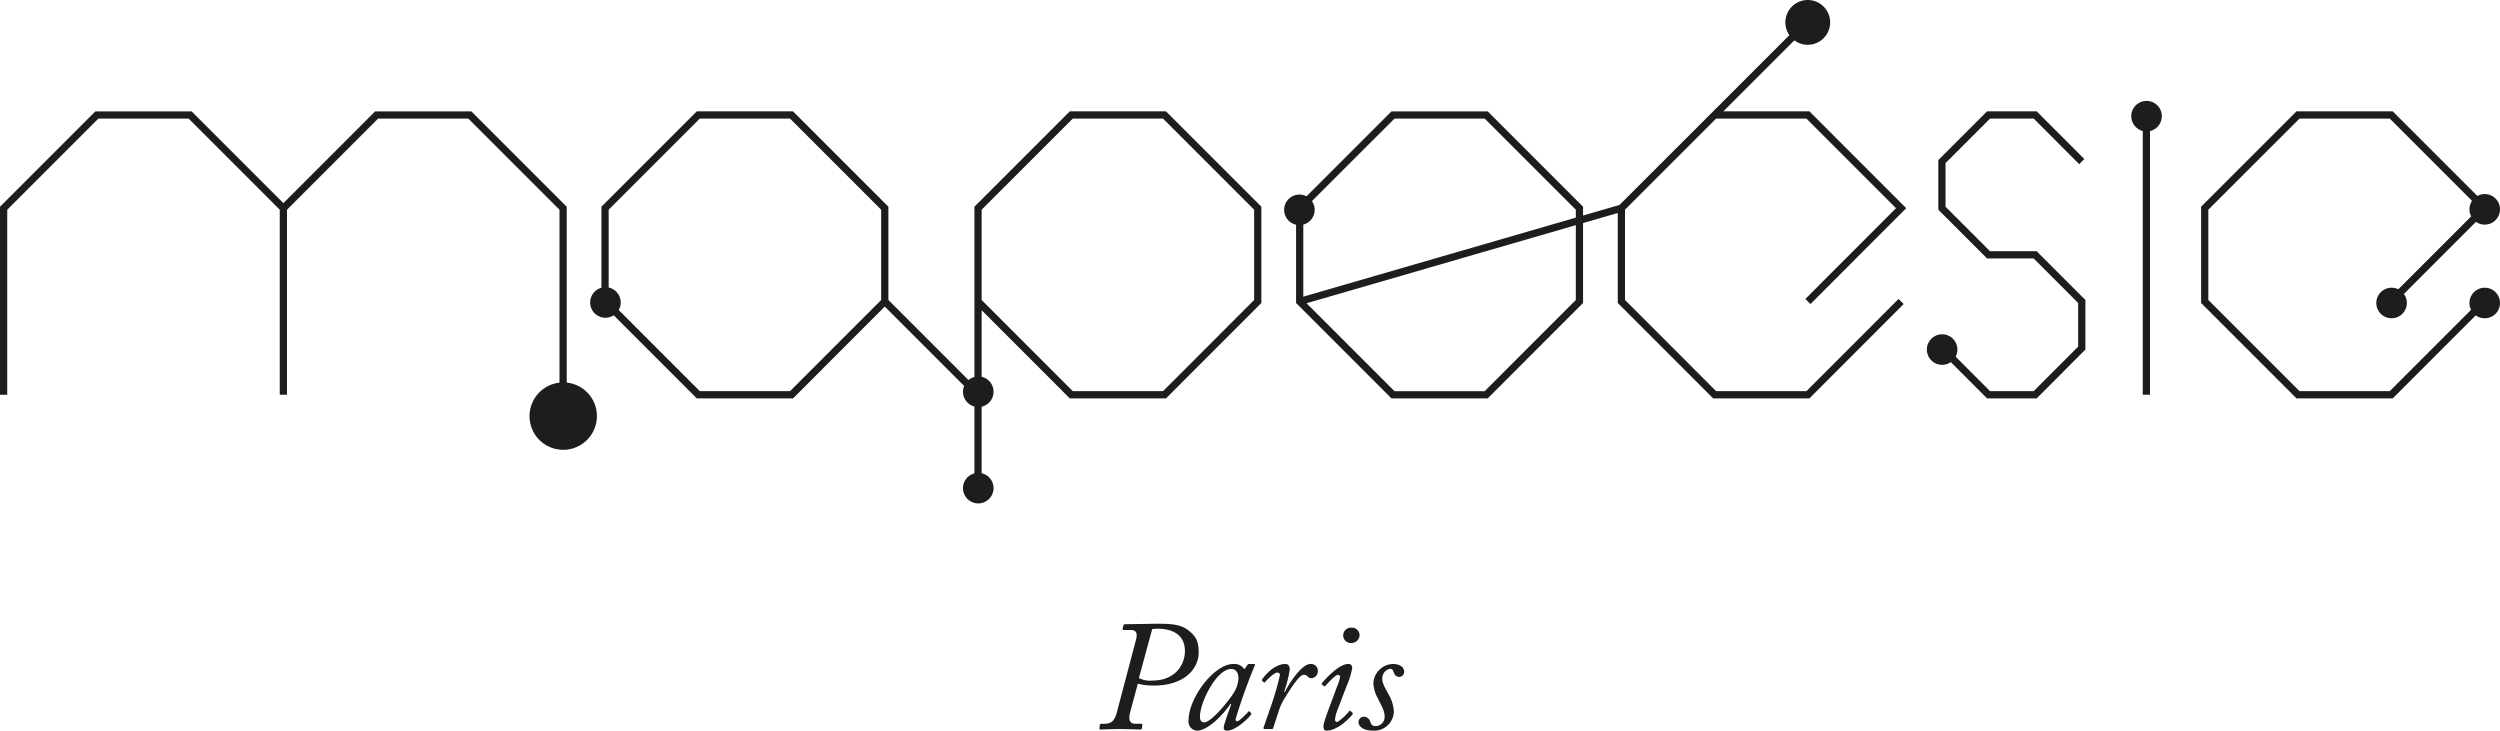 <svg id="Calque_1" data-name="Calque 1" xmlns="http://www.w3.org/2000/svg" viewBox="0 0 598.763 174.99">
  <defs>
    <style>
      .cls-1 {
        fill: none;
        stroke: #1d1d1b;
        stroke-width: 1.732px;
      }

      .cls-2 {
        fill: #1d1d1b;
      }
    </style>
  </defs>
  <title>mapoesie-logo-PARIS-papeterie</title>
  <g>
    <path class="cls-1" d="M531.795,232.587l22.342-22.343m22.322,67.012L554.137,299.6H531.795l-22.336-22.343V254.914l22.336-22.327h22.342l22.322,22.327-22.322,22.342m-121.725,0,77.047-22.346M355.373,277.256v44.675m22.333-89.344h22.331l22.332,22.327v22.342L400.037,299.6H377.706l-22.333-22.343V254.914Zm257.492.007V299.6M333.041,277.256l22.325,22.334m-67-67h22.338l22.334,22.327v22.342L310.707,299.6H288.369l-22.327-22.343V254.914Zm331.353,11.161-11.16-11.167H597.4L586.23,243.748v11.166L597.4,266.089h11.166l11.16,11.167V288.42L608.562,299.6H597.4L586.23,288.42M454.753,232.594h22.326l22.335,22.332V277.26l-22.335,22.345H454.753L432.412,277.26V254.926ZM189,254.926l22.33-22.332h22.335l22.333,22.332V299.6m-134,0V254.926l22.33-22.332h22.337L189,254.926V299.6m527.183-22.343L693.846,299.6H671.515l-22.342-22.343V254.914l22.342-22.327h22.331l22.333,22.327-22.333,22.342" transform="translate(-121.13 -205.052)"/>
    <path class="cls-2" d="M556.4,210.3a2.342,2.342,0,1,1-2.331-2.345A2.334,2.334,0,0,1,556.4,210.3" transform="translate(-121.13 -205.052)"/>
    <path class="cls-2" d="M258.374,299.608a2.344,2.344,0,1,1-2.342-2.346,2.341,2.341,0,0,1,2.342,2.346" transform="translate(-121.13 -205.052)"/>
    <path class="cls-2" d="M269.79,277.506a3.658,3.658,0,1,1-3.65-3.666,3.649,3.649,0,0,1,3.65,3.666" transform="translate(-121.13 -205.052)"/>
    <path class="cls-2" d="M359.091,321.973a3.658,3.658,0,1,1-3.649-3.669,3.648,3.648,0,0,1,3.649,3.669" transform="translate(-121.13 -205.052)"/>
    <path class="cls-2" d="M359.091,298.887a3.658,3.658,0,1,1-3.649-3.665,3.647,3.647,0,0,1,3.649,3.665" transform="translate(-121.13 -205.052)"/>
    <path class="cls-2" d="M436,255.319a3.656,3.656,0,1,1-3.646-3.667A3.646,3.646,0,0,1,436,255.319" transform="translate(-121.13 -205.052)"/>
    <path class="cls-2" d="M589.939,288.784a3.658,3.658,0,1,1-3.651-3.666,3.648,3.648,0,0,1,3.651,3.666" transform="translate(-121.13 -205.052)"/>
    <path class="cls-2" d="M638.9,232.887a3.658,3.658,0,1,1-3.649-3.667,3.647,3.647,0,0,1,3.649,3.667" transform="translate(-121.13 -205.052)"/>
    <path class="cls-2" d="M719.894,255.2a3.658,3.658,0,1,1-3.648-3.666,3.647,3.647,0,0,1,3.648,3.666" transform="translate(-121.13 -205.052)"/>
    <path class="cls-2" d="M719.894,277.628a3.658,3.658,0,1,1-3.648-3.666,3.646,3.646,0,0,1,3.648,3.666" transform="translate(-121.13 -205.052)"/>
    <path class="cls-2" d="M697.585,277.628a3.658,3.658,0,1,1-3.651-3.666,3.649,3.649,0,0,1,3.651,3.666" transform="translate(-121.13 -205.052)"/>
    <path class="cls-2" d="M264.089,304.736a8.067,8.067,0,1,1-8.049-8.087,8.04,8.04,0,0,1,8.049,8.087" transform="translate(-121.13 -205.052)"/>
    <path class="cls-2" d="M559.459,210.415a5.363,5.363,0,1,1-5.353-5.363,5.363,5.363,0,0,1,5.353,5.363" transform="translate(-121.13 -205.052)"/>
  </g>
  <path class="cls-2" d="M450.023,380.042a4.694,4.694,0,0,0,4.943-4.684,9.3,9.3,0,0,0-1.424-4.276c-.22-.521-1.352-2.1-1.352-3.485a2.33,2.33,0,0,1,1.839-2.362c.751,0,.788.595.975,1.048a1.4,1.4,0,0,0,1.271.9,1.23,1.23,0,0,0,1.164-1.206c0-1.454-1.539-1.9-2.659-1.9a4.845,4.845,0,0,0-4.72,4.568,8.06,8.06,0,0,0,1.083,3.674c.491,1.2,1.617,2.741,1.617,4.352a2.215,2.215,0,0,1-2.1,2.287c-.936,0-1.126-.412-1.349-1.049a1.615,1.615,0,0,0-1.536-1.2,1.306,1.306,0,0,0-1.276,1.234c0,1.239,1.35,2.1,3.526,2.1m-5.252-20.992a1.922,1.922,0,0,0,1.983-1.875,1.842,1.842,0,0,0-1.983-1.792,1.868,1.868,0,0,0-1.946,1.867,1.833,1.833,0,0,0,1.946,1.8m-6.033,20.992c3.111,0,6.108-3.6,6.331-3.9.115-.187.077-.264-.074-.451l-.3-.263c-.185-.186-.335-.186-.413-.072-.185.335-2.209,2.471-3,2.622-.3-.077-.412-.3-.412-.638a8.991,8.991,0,0,1,.677-2.47l2.175-5.7A18.986,18.986,0,0,0,445,365.012a.87.87,0,0,0-.9-.934c-2.4-.115-6.219,4.382-6.372,4.608-.112.149-.041.224.111.338l.3.336c.114.112.263.112.412-.037.6-.6,2.361-2.626,3-2.626a.465.465,0,0,1,.528.489,8.8,8.8,0,0,1-.677,2.211l-1.089,2.923c-1.571,4.2-2.21,5.922-2.21,6.781,0,.6.264.9.639.941m-13.158-.38c.3,0,.413,0,.486-.257l1.236-3.79a13.745,13.745,0,0,1,1.462-3.257c1.5-2.474,3.6-5.7,4.608-5.7a1.153,1.153,0,0,1,.978.455,1.214,1.214,0,0,0,.937.371,1.661,1.661,0,0,0,1.461-1.721,1.612,1.612,0,0,0-1.763-1.682c-2.1,0-5.1,4.6-6.11,6.7l-.187-.07a29.062,29.062,0,0,0,1.347-5.326c0-.674-.3-1.306-1.045-1.306-2.549,0-4.794,2.542-5.587,3.708a.238.238,0,0,0,0,.3l.38.372a.193.193,0,0,0,.3,0c.527-.637,2.209-2.322,2.964-2.322a.593.593,0,0,1,.635.562,66.829,66.829,0,0,1-1.837,6.557l-2.1,6.073c-.078.187.07.335.335.335Zm-16.049-1.6c-.637,0-1.012-.446-1.012-1.314,0-3.565,4.01-11.473,7.46-11.473,1.389,0,1.76,1.2,1.76,2.209a7.009,7.009,0,0,1-.9,3.114c-.677,1.387-5.437,7.464-7.312,7.464m10.718-13.981c-.148,0-.256.108-.372.257l-.71,1.009a2.849,2.849,0,0,0-2.662-1.266c-4.575,0-10.721,8.094-10.721,13.569a2.165,2.165,0,0,0,2.024,2.395c2.66,0,6.447-4.007,8.023-6.408l.187.073c-1.425,3.977-1.8,5.137-1.8,5.7,0,.484.338.637.788.637,2.134,0,5.4-3.184,5.808-3.932.075-.115.038-.19-.073-.3l-.335-.375c-.078-.116-.194-.037-.305.073-.261.34-2.176,2.288-2.622,2.288-.223,0-.413-.111-.413-.446s1.573-4.991,1.8-5.63c.186-.6,2.1-5.774,2.808-7.306.078-.148.04-.335-.108-.335Zm-23.16-8.365a8.517,8.517,0,0,1,1.462-.076c2.551,0,6.372.9,6.372,5.361,0,3.15-2.209,7.052-7.834,7.052a5.935,5.935,0,0,1-3.187-.6Zm-8.4,19.684c-.412,1.61-.936,3-2.96,3h-.788a.384.384,0,0,0-.412.371l-.071.636c-.042.265.071.372.3.372.523,0,1.874-.107,4.422-.107,3,0,4.537.107,4.988.107.334,0,.412-.073.45-.3l.11-.711c.039-.222-.037-.371-.3-.371h-1.423c-1.5,0-1.577-1.313-1.2-2.741l1.841-6.862a14.723,14.723,0,0,0,3.782.453c7.577,0,10.794-4.161,10.794-7.951,0-2.552-.6-3.709-2.242-5.1-1.8-1.492-3.862-1.757-7.425-1.757-.785,0-7.457.116-7.832.116s-.45.033-.529.3l-.186.711c-.037.186,0,.371.186.371h1.767c1.685,0,1.532,1.314,1.2,2.512Z" transform="translate(-121.13 -205.052)"/>
</svg>

